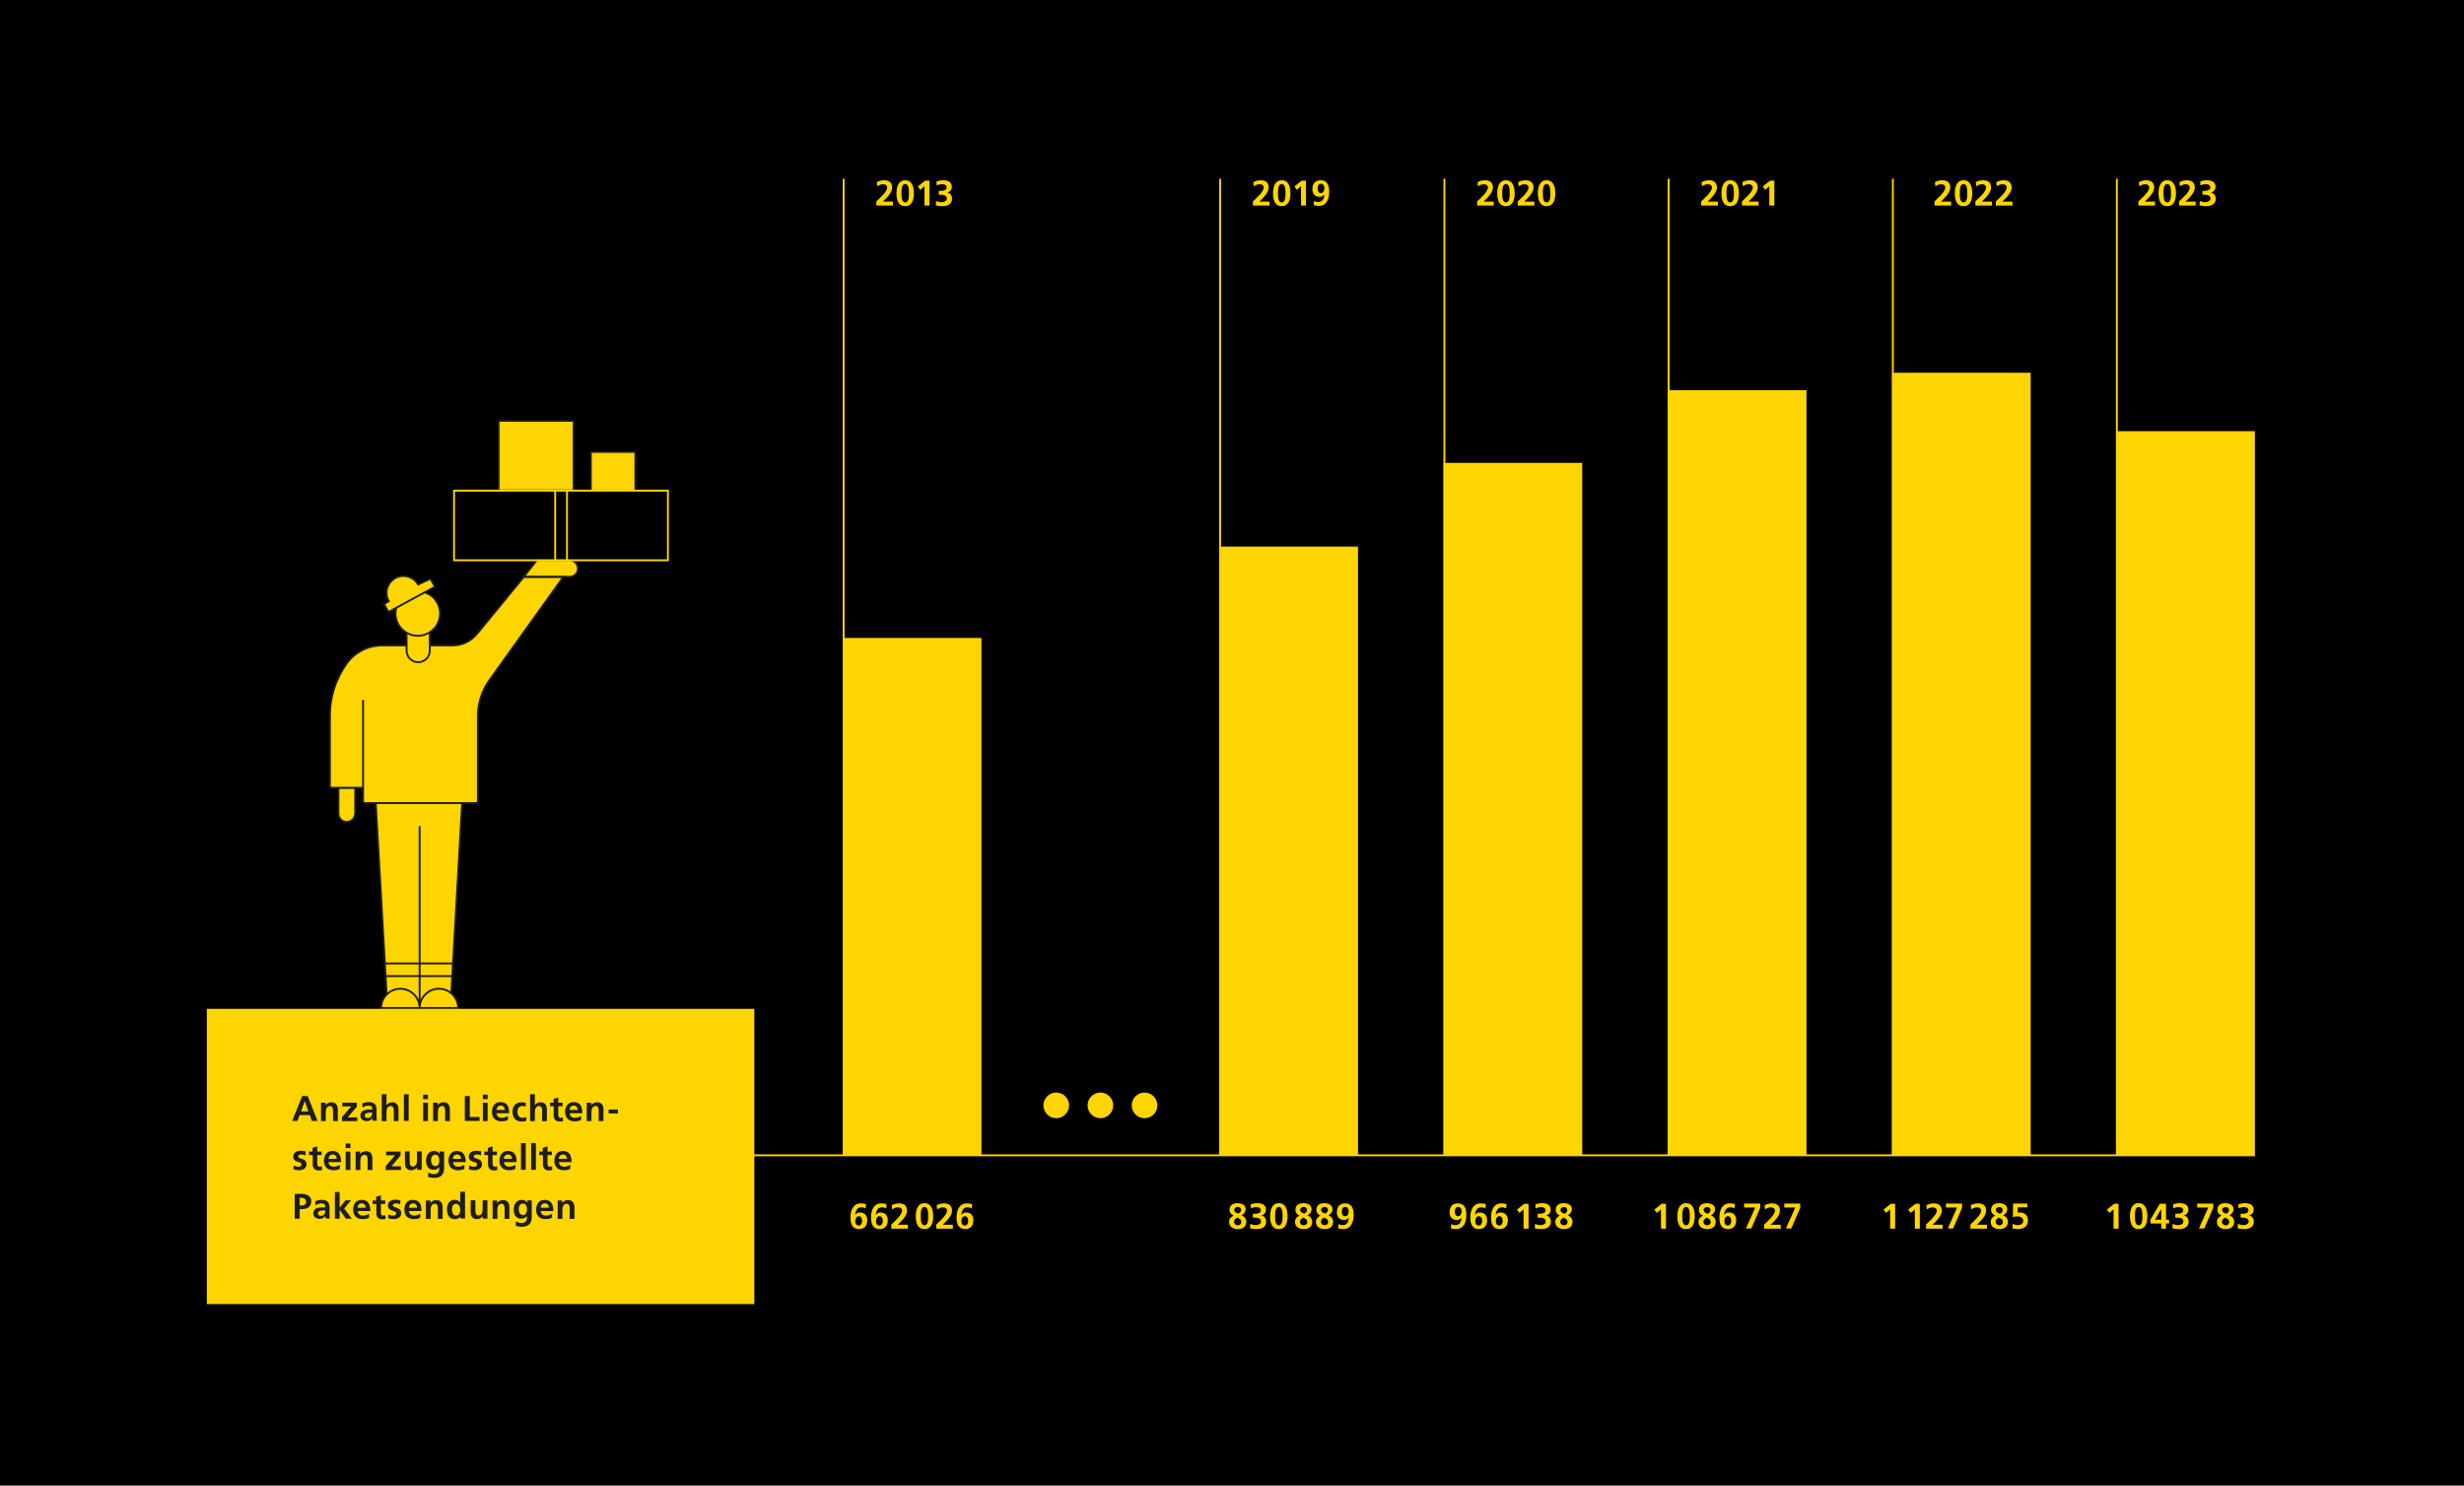 <?xml version="1.0" encoding="UTF-8"?>
<!-- Generator: Adobe Illustrator 28.0.0, SVG Export Plug-In . SVG Version: 6.00 Build 0)  -->
<svg xmlns="http://www.w3.org/2000/svg" xmlns:xlink="http://www.w3.org/1999/xlink" version="1.1" id="Ebene_1" x="0px" y="0px" viewBox="0 0 1189 717" style="enable-background:new 0 0 1189 717;" xml:space="preserve">
<style type="text/css">
	.st0{clip-path:url(#SVGID_00000013181750019898465880000006069913123485268126_);fill:#FFD500;}
	
		.st1{clip-path:url(#SVGID_00000082352195739634630450000015899741886584116665_);fill:none;stroke:#1D1D1B;stroke-width:0.908;stroke-miterlimit:10;}
	.st2{clip-path:url(#SVGID_00000140009851166748047850000001228087247428727468_);fill:#FFD500;}
	
		.st3{clip-path:url(#SVGID_00000116229418180006656530000000191788249022120380_);fill:none;stroke:#1D1D1B;stroke-width:0.908;stroke-miterlimit:10;}
	.st4{clip-path:url(#SVGID_00000026863550422810481970000016269738111900551601_);fill:#FFD500;}
	
		.st5{clip-path:url(#SVGID_00000013881552796111591100000005447333791623783820_);fill:none;stroke:#1D1D1B;stroke-width:0.908;stroke-miterlimit:10;}
	.st6{clip-path:url(#SVGID_00000126281560346644157220000014655427813207840948_);fill:#FFD500;}
	
		.st7{clip-path:url(#SVGID_00000064323882415689748300000012951826695216173752_);fill:none;stroke:#1D1D1B;stroke-width:0.908;stroke-miterlimit:10;}
	
		.st8{clip-path:url(#SVGID_00000054259594792822287610000001522356820683221124_);fill:none;stroke:#1D1D1B;stroke-width:0.908;stroke-miterlimit:10;}
	.st9{clip-path:url(#SVGID_00000103963278191823301380000016196843735071461027_);fill:#FFD500;}
	
		.st10{clip-path:url(#SVGID_00000048476393039849900870000013092401620513019791_);fill:none;stroke:#1D1D1B;stroke-width:0.908;stroke-miterlimit:10;}
	.st11{clip-path:url(#SVGID_00000027582443048944058960000018285078998819897278_);fill:#FFD500;}
	
		.st12{clip-path:url(#SVGID_00000153698218334159985560000015558975384947479460_);fill:none;stroke:#1D1D1B;stroke-width:0.908;stroke-miterlimit:10;}
	
		.st13{clip-path:url(#SVGID_00000057124471539175223800000004990013919129611938_);fill:none;stroke:#1D1D1B;stroke-width:0.908;stroke-miterlimit:10;}
	
		.st14{clip-path:url(#SVGID_00000111912506819631709540000012681956932140511895_);fill:none;stroke:#1D1D1B;stroke-width:0.908;stroke-miterlimit:10;}
	.st15{clip-path:url(#SVGID_00000126324950217046194570000004166491597831510688_);fill:#FFD500;}
	
		.st16{clip-path:url(#SVGID_00000127728306548753919090000001942998112944935606_);fill:none;stroke:#1D1D1B;stroke-width:0.908;stroke-miterlimit:10;}
	.st17{clip-path:url(#SVGID_00000052790417746824703950000007743744441156303507_);fill:#FFD500;}
	
		.st18{clip-path:url(#SVGID_00000049196871218848535630000012258628906844096435_);fill:none;stroke:#1D1D1B;stroke-width:0.908;stroke-miterlimit:10;}
	.st19{clip-path:url(#SVGID_00000103227891552084650560000014275553719936915337_);fill:#FFD500;}
	
		.st20{clip-path:url(#SVGID_00000154415062118913212960000009071714626223706028_);fill:none;stroke:#1D1D1B;stroke-width:0.908;stroke-miterlimit:10;}
	.st21{clip-path:url(#SVGID_00000023993267154672267130000003006129004111455403_);fill:#FFD500;}
	
		.st22{clip-path:url(#SVGID_00000079471826380516061070000017564876831785252253_);fill:none;stroke:#1D1D1B;stroke-width:0.908;stroke-miterlimit:10;}
	.st23{clip-path:url(#SVGID_00000051381551565524454930000012161672185234277760_);fill:#FFD500;}
	
		.st24{clip-path:url(#SVGID_00000033350653443453557150000016290149883997829301_);fill:none;stroke:#1D1D1B;stroke-width:0.908;stroke-miterlimit:10;}
	.st25{clip-path:url(#SVGID_00000162333562691530407900000003994774848866477754_);fill:none;}
	
		.st26{clip-path:url(#SVGID_00000124871709346484020210000011920510160267672246_);fill:none;stroke:#FFD500;stroke-width:0.908;stroke-miterlimit:10;}
	
		.st27{clip-path:url(#SVGID_00000127019100721158416600000010822490105505646499_);fill:none;stroke:#FFD500;stroke-width:0.908;stroke-miterlimit:10;}
	
		.st28{clip-path:url(#SVGID_00000005986144064742841550000006604825575516308408_);fill:none;stroke:#FFD500;stroke-width:0.908;stroke-miterlimit:10;}
	.st29{fill:none;stroke:#FFD500;stroke-width:0.908;}
	.st30{fill:#FFD500;}
	.st31{fill:#1D1D1B;}
</style>
<g>
	<rect y="0" width="1189" height="717"></rect>
</g>
<g>
	<g>
		<defs>
			<rect id="SVGID_1_" x="158.5" y="202.7" width="164.3" height="284.3"></rect>
		</defs>
		<clipPath id="SVGID_00000008871490978476640180000017390793833939303335_">
			<use xlink:href="#SVGID_1_" style="overflow:visible;"></use>
		</clipPath>
		<path style="clip-path:url(#SVGID_00000008871490978476640180000017390793833939303335_);fill:#FFD500;" d="M278.9,274.4    L278.9,274.4c0,2.2-1.8,4-4,4h-22.2l6.4-8.1h15.8C277.1,270.4,278.9,272.2,278.9,274.4"></path>
	</g>
	<g>
		<defs>
			<rect id="SVGID_00000084516881942479255680000017189902387858200994_" x="158.5" y="202.7" width="164.3" height="284.3"></rect>
		</defs>
		<clipPath id="SVGID_00000147938633949889465170000010340495200002351019_">
			<use xlink:href="#SVGID_00000084516881942479255680000017189902387858200994_" style="overflow:visible;"></use>
		</clipPath>
		
			<path style="clip-path:url(#SVGID_00000147938633949889465170000010340495200002351019_);fill:none;stroke:#1D1D1B;stroke-width:0.908;stroke-miterlimit:10;" d="    M278.9,274.4L278.9,274.4c0,2.2-1.8,4-4,4h-22.2l6.4-8.1h15.8C277.1,270.4,278.9,272.2,278.9,274.4z"></path>
	</g>
	<g>
		<defs>
			<rect id="SVGID_00000106119951487086155110000012573925959929039799_" x="158.5" y="202.7" width="164.3" height="284.3"></rect>
		</defs>
		<clipPath id="SVGID_00000119799255235938148640000016281589991008407962_">
			<use xlink:href="#SVGID_00000106119951487086155110000012573925959929039799_" style="overflow:visible;"></use>
		</clipPath>
		<path style="clip-path:url(#SVGID_00000119799255235938148640000016281589991008407962_);fill:#FFD500;" d="M167.3,396.7    L167.3,396.7c-2.2,0-4-1.8-4-4v-12.5h8.1v12.5C171.3,394.9,169.5,396.7,167.3,396.7"></path>
	</g>
	<g>
		<defs>
			<rect id="SVGID_00000128460642968083357800000015338555760561307026_" x="158.5" y="202.7" width="164.3" height="284.3"></rect>
		</defs>
		<clipPath id="SVGID_00000098207334832241855610000016225076300698495135_">
			<use xlink:href="#SVGID_00000128460642968083357800000015338555760561307026_" style="overflow:visible;"></use>
		</clipPath>
		
			<path style="clip-path:url(#SVGID_00000098207334832241855610000016225076300698495135_);fill:none;stroke:#1D1D1B;stroke-width:0.908;stroke-miterlimit:10;" d="    M167.3,396.7L167.3,396.7c-2.2,0-4-1.8-4-4v-12.5h8.1v12.5C171.3,394.9,169.5,396.7,167.3,396.7z"></path>
	</g>
	<g>
		<defs>
			<rect id="SVGID_00000004537537342265769570000016934726083390602374_" x="158.5" y="202.7" width="164.3" height="284.3"></rect>
		</defs>
		<clipPath id="SVGID_00000126314776198602868900000000176882183604875918_">
			<use xlink:href="#SVGID_00000004537537342265769570000016934726083390602374_" style="overflow:visible;"></use>
		</clipPath>
		<polygon style="clip-path:url(#SVGID_00000126314776198602868900000000176882183604875918_);fill:#FFD500;" points="223.1,385.8     217.5,484 186.8,484 181.2,385.8   "></polygon>
	</g>
	<g>
		<defs>
			<rect id="SVGID_00000013192595518231890400000000194692911667492005_" x="158.5" y="202.7" width="164.3" height="284.3"></rect>
		</defs>
		<clipPath id="SVGID_00000147208308631442307010000011833973025601780129_">
			<use xlink:href="#SVGID_00000013192595518231890400000000194692911667492005_" style="overflow:visible;"></use>
		</clipPath>
		
			<polygon style="clip-path:url(#SVGID_00000147208308631442307010000011833973025601780129_);fill:none;stroke:#1D1D1B;stroke-width:0.908;stroke-miterlimit:10;" points="    223.1,385.8 217.5,484 186.8,484 181.2,385.8   "></polygon>
	</g>
	<g>
		<defs>
			<rect id="SVGID_00000082370833960525276290000012290873328072549013_" x="158.5" y="202.7" width="164.3" height="284.3"></rect>
		</defs>
		<clipPath id="SVGID_00000072273898290391792250000007623703252796328378_">
			<use xlink:href="#SVGID_00000082370833960525276290000012290873328072549013_" style="overflow:visible;"></use>
		</clipPath>
		<path style="clip-path:url(#SVGID_00000072273898290391792250000007623703252796328378_);fill:#FFD500;" d="M175.2,337.8v49.8    h55.4v-42.1c0-6.2,2-12.3,5.7-17.4l35.5-49.6h-19.1l-22.5,27.4c-2.9,3.5-7.2,5.6-11.8,5.6h-10.9h-13.2h-9.9    c-6.9,0-13.3,3.3-17.3,9c-5.1,7.3-7.9,15.9-7.9,24.8v34.9h16.2"></path>
	</g>
	<g>
		<defs>
			<rect id="SVGID_00000125588913449244711440000012845151822413626526_" x="158.5" y="202.7" width="164.3" height="284.3"></rect>
		</defs>
		<clipPath id="SVGID_00000002382746454812854200000006508774184967041419_">
			<use xlink:href="#SVGID_00000125588913449244711440000012845151822413626526_" style="overflow:visible;"></use>
		</clipPath>
		
			<path style="clip-path:url(#SVGID_00000002382746454812854200000006508774184967041419_);fill:none;stroke:#1D1D1B;stroke-width:0.908;stroke-miterlimit:10;" d="    M175.2,337.8v49.8h55.4v-42.1c0-6.2,2-12.3,5.7-17.4l35.5-49.6h-19.1l-22.5,27.4c-2.9,3.5-7.2,5.6-11.8,5.6h-10.9h-13.2h-9.9    c-6.9,0-13.3,3.3-17.3,9c-5.1,7.3-7.9,15.9-7.9,24.8v34.9h16.2"></path>
	</g>
	<g>
		<defs>
			<rect id="SVGID_00000131330171945397058660000002023299761595246978_" x="158.5" y="202.7" width="164.3" height="284.3"></rect>
		</defs>
		<clipPath id="SVGID_00000034810861695499668860000017211322714751711900_">
			<use xlink:href="#SVGID_00000131330171945397058660000002023299761595246978_" style="overflow:visible;"></use>
		</clipPath>
		
			<line style="clip-path:url(#SVGID_00000034810861695499668860000017211322714751711900_);fill:none;stroke:#1D1D1B;stroke-width:0.908;stroke-miterlimit:10;" x1="202.5" y1="398.7" x2="202.5" y2="484"></line>
	</g>
	<g>
		<defs>
			<rect id="SVGID_00000051360081117319544610000003668961840272267454_" x="158.5" y="202.7" width="164.3" height="284.3"></rect>
		</defs>
		<clipPath id="SVGID_00000163784650815516297750000016553236299603005368_">
			<use xlink:href="#SVGID_00000051360081117319544610000003668961840272267454_" style="overflow:visible;"></use>
		</clipPath>
		<path style="clip-path:url(#SVGID_00000163784650815516297750000016553236299603005368_);fill:#FFD500;" d="M202.5,486.5    c0-5.1-4.2-9.3-9.3-9.3s-9.3,4.2-9.3,9.3H202.5z"></path>
	</g>
	<g>
		<defs>
			<rect id="SVGID_00000170271332908890453170000000045703381383450024_" x="158.5" y="202.7" width="164.3" height="284.3"></rect>
		</defs>
		<clipPath id="SVGID_00000015352543753915125010000009649944315327937931_">
			<use xlink:href="#SVGID_00000170271332908890453170000000045703381383450024_" style="overflow:visible;"></use>
		</clipPath>
		
			<path style="clip-path:url(#SVGID_00000015352543753915125010000009649944315327937931_);fill:none;stroke:#1D1D1B;stroke-width:0.908;stroke-miterlimit:10;" d="    M202.5,486.5c0-5.1-4.2-9.3-9.3-9.3s-9.3,4.2-9.3,9.3H202.5z"></path>
	</g>
	<g>
		<defs>
			<rect id="SVGID_00000145753566243881775600000009683595338824028062_" x="158.5" y="202.7" width="164.3" height="284.3"></rect>
		</defs>
		<clipPath id="SVGID_00000074435805255503245680000002613233939419743158_">
			<use xlink:href="#SVGID_00000145753566243881775600000009683595338824028062_" style="overflow:visible;"></use>
		</clipPath>
		<path style="clip-path:url(#SVGID_00000074435805255503245680000002613233939419743158_);fill:#FFD500;" d="M202.5,486.5    c0-5.1,4.2-9.3,9.3-9.3s9.3,4.2,9.3,9.3H202.5z"></path>
	</g>
	<g>
		<defs>
			<rect id="SVGID_00000149354539723526756300000007668499730183814815_" x="158.5" y="202.7" width="164.3" height="284.3"></rect>
		</defs>
		<clipPath id="SVGID_00000088820943179564766790000011024924638264588161_">
			<use xlink:href="#SVGID_00000149354539723526756300000007668499730183814815_" style="overflow:visible;"></use>
		</clipPath>
		
			<path style="clip-path:url(#SVGID_00000088820943179564766790000011024924638264588161_);fill:none;stroke:#1D1D1B;stroke-width:0.908;stroke-miterlimit:10;" d="    M202.5,486.5c0-5.1,4.2-9.3,9.3-9.3s9.3,4.2,9.3,9.3H202.5z"></path>
	</g>
	<g>
		<defs>
			<rect id="SVGID_00000106108488825542290320000005274599107232337547_" x="158.5" y="202.7" width="164.3" height="284.3"></rect>
		</defs>
		<clipPath id="SVGID_00000169558232004485280260000015722311586464877709_">
			<use xlink:href="#SVGID_00000106108488825542290320000005274599107232337547_" style="overflow:visible;"></use>
		</clipPath>
		
			<line style="clip-path:url(#SVGID_00000169558232004485280260000015722311586464877709_);fill:none;stroke:#1D1D1B;stroke-width:0.908;stroke-miterlimit:10;" x1="185" y1="465" x2="219.2" y2="465"></line>
	</g>
	<g>
		<defs>
			<rect id="SVGID_00000083047947469933513690000012019599660242353077_" x="158.5" y="202.7" width="164.3" height="284.3"></rect>
		</defs>
		<clipPath id="SVGID_00000140694906174445470470000011358365321976874418_">
			<use xlink:href="#SVGID_00000083047947469933513690000012019599660242353077_" style="overflow:visible;"></use>
		</clipPath>
		
			<line style="clip-path:url(#SVGID_00000140694906174445470470000011358365321976874418_);fill:none;stroke:#1D1D1B;stroke-width:0.908;stroke-miterlimit:10;" x1="186" y1="471.1" x2="218.2" y2="471.1"></line>
	</g>
	<g>
		<defs>
			<rect id="SVGID_00000041983000251263979220000009903233002019278229_" x="158.5" y="202.7" width="164.3" height="284.3"></rect>
		</defs>
		<clipPath id="SVGID_00000023283309243181667270000009354184227823083169_">
			<use xlink:href="#SVGID_00000041983000251263979220000009903233002019278229_" style="overflow:visible;"></use>
		</clipPath>
		<path style="clip-path:url(#SVGID_00000023283309243181667270000009354184227823083169_);fill:#FFD500;" d="M207.4,304.9v9.1    c0,3.1-2.5,5.6-5.6,5.6s-5.6-2.5-5.6-5.6v-9.1"></path>
	</g>
	<g>
		<defs>
			<rect id="SVGID_00000102506016038348281980000018013104619589984145_" x="158.5" y="202.7" width="164.3" height="284.3"></rect>
		</defs>
		<clipPath id="SVGID_00000004525726323139260750000000004597299536643225_">
			<use xlink:href="#SVGID_00000102506016038348281980000018013104619589984145_" style="overflow:visible;"></use>
		</clipPath>
		
			<path style="clip-path:url(#SVGID_00000004525726323139260750000000004597299536643225_);fill:none;stroke:#1D1D1B;stroke-width:0.908;stroke-miterlimit:10;" d="    M207.4,304.9v9.1c0,3.1-2.5,5.6-5.6,5.6s-5.6-2.5-5.6-5.6v-9.1"></path>
	</g>
	<g>
		<defs>
			<rect id="SVGID_00000054256191046552612510000014732666073340652685_" x="158.5" y="202.7" width="164.3" height="284.3"></rect>
		</defs>
		<clipPath id="SVGID_00000005267234504149764350000017901082779473699249_">
			<use xlink:href="#SVGID_00000054256191046552612510000014732666073340652685_" style="overflow:visible;"></use>
		</clipPath>
		<path style="clip-path:url(#SVGID_00000005267234504149764350000017901082779473699249_);fill:#FFD500;" d="M191.2,293.4    c-1.5,5.7,1.9,11.6,7.7,13.1c5.7,1.5,11.6-1.9,13.1-7.7c1.5-5.7-1.9-11.6-7.7-13.1"></path>
	</g>
	<g>
		<defs>
			<rect id="SVGID_00000071554521604130159510000016508429652839827098_" x="158.5" y="202.7" width="164.3" height="284.3"></rect>
		</defs>
		<clipPath id="SVGID_00000096032500357624453970000002067018281553581215_">
			<use xlink:href="#SVGID_00000071554521604130159510000016508429652839827098_" style="overflow:visible;"></use>
		</clipPath>
		
			<path style="clip-path:url(#SVGID_00000096032500357624453970000002067018281553581215_);fill:none;stroke:#1D1D1B;stroke-width:0.908;stroke-miterlimit:10;" d="    M191.2,293.4c-1.5,5.7,1.9,11.6,7.7,13.1c5.7,1.5,11.6-1.9,13.1-7.7c1.5-5.7-1.9-11.6-7.7-13.1"></path>
	</g>
	<g>
		<defs>
			<rect id="SVGID_00000068654969470235760140000001277712522801370524_" x="158.5" y="202.7" width="164.3" height="284.3"></rect>
		</defs>
		<clipPath id="SVGID_00000165921220354904036020000006705983412983578501_">
			<use xlink:href="#SVGID_00000068654969470235760140000001277712522801370524_" style="overflow:visible;"></use>
		</clipPath>
		<path style="clip-path:url(#SVGID_00000165921220354904036020000006705983412983578501_);fill:#FFD500;" d="M207.7,279.3l-5.9,2.8    c-2.3-3.9-7.3-5.3-11.2-3s-5.2,7.2-3,11.1l-2.3,1.3l2.1,3.9l22.5-12.2L207.7,279.3z"></path>
	</g>
	<g>
		<defs>
			<rect id="SVGID_00000089551872231238828060000010887098086509513136_" x="158.5" y="202.7" width="164.3" height="284.3"></rect>
		</defs>
		<clipPath id="SVGID_00000124123224962123921330000001159126767339804833_">
			<use xlink:href="#SVGID_00000089551872231238828060000010887098086509513136_" style="overflow:visible;"></use>
		</clipPath>
		
			<path style="clip-path:url(#SVGID_00000124123224962123921330000001159126767339804833_);fill:none;stroke:#1D1D1B;stroke-width:0.908;stroke-miterlimit:10;" d="    M207.7,279.3l-5.9,2.8c-2.3-3.9-7.3-5.3-11.2-3s-5.2,7.2-3,11.1l-2.3,1.3l2.1,3.9l22.5-12.2L207.7,279.3z"></path>
	</g>
	<g>
		<defs>
			<rect id="SVGID_00000078041008832102756160000012177301956069457294_" x="158.5" y="202.7" width="164.3" height="284.3"></rect>
		</defs>
		<clipPath id="SVGID_00000084524282159720424220000010649502515367635887_">
			<use xlink:href="#SVGID_00000078041008832102756160000012177301956069457294_" style="overflow:visible;"></use>
		</clipPath>
		
			<rect x="240.6" y="203.1" style="clip-path:url(#SVGID_00000084524282159720424220000010649502515367635887_);fill:#FFD500;" width="36.2" height="33.6"></rect>
	</g>
	<g>
		<defs>
			<rect id="SVGID_00000116955887588806223160000003362391708079175095_" x="158.5" y="202.7" width="164.3" height="284.3"></rect>
		</defs>
		<clipPath id="SVGID_00000172414757655699333900000013698051316511960495_">
			<use xlink:href="#SVGID_00000116955887588806223160000003362391708079175095_" style="overflow:visible;"></use>
		</clipPath>
		
			<rect x="240.6" y="203.1" style="clip-path:url(#SVGID_00000172414757655699333900000013698051316511960495_);fill:none;stroke:#1D1D1B;stroke-width:0.908;stroke-miterlimit:10;" width="36.2" height="33.6"></rect>
	</g>
	<g>
		<defs>
			<rect id="SVGID_00000007407493010505617680000004114307582737353347_" x="158.5" y="202.7" width="164.3" height="284.3"></rect>
		</defs>
		<clipPath id="SVGID_00000054951405554593536300000015981582471104343680_">
			<use xlink:href="#SVGID_00000007407493010505617680000004114307582737353347_" style="overflow:visible;"></use>
		</clipPath>
		
			<rect x="285.1" y="218.1" style="clip-path:url(#SVGID_00000054951405554593536300000015981582471104343680_);fill:#FFD500;" width="21.5" height="18.7"></rect>
	</g>
	<g>
		<defs>
			<rect id="SVGID_00000172439403642518699360000004233723540209291395_" x="158.5" y="202.7" width="164.3" height="284.3"></rect>
		</defs>
		<clipPath id="SVGID_00000152980487515785451180000014865267538789454513_">
			<use xlink:href="#SVGID_00000172439403642518699360000004233723540209291395_" style="overflow:visible;"></use>
		</clipPath>
		
			<rect x="285.1" y="218.1" style="clip-path:url(#SVGID_00000152980487515785451180000014865267538789454513_);fill:none;stroke:#1D1D1B;stroke-width:0.908;stroke-miterlimit:10;" width="21.5" height="18.7"></rect>
	</g>
	<g>
		<defs>
			<rect id="SVGID_00000139293423398487475220000009196742287365105562_" x="158.5" y="202.7" width="164.3" height="284.3"></rect>
		</defs>
		<clipPath id="SVGID_00000127013941203823257860000008254166185409950648_">
			<use xlink:href="#SVGID_00000139293423398487475220000009196742287365105562_" style="overflow:visible;"></use>
		</clipPath>
		
			<rect x="219.1" y="236.8" style="clip-path:url(#SVGID_00000127013941203823257860000008254166185409950648_);fill:none;" width="103.2" height="33.6"></rect>
	</g>
	<g>
		<defs>
			<rect id="SVGID_00000153705073664782594340000016961650422360133292_" x="158.5" y="202.7" width="164.3" height="284.3"></rect>
		</defs>
		<clipPath id="SVGID_00000158716983540176124630000008383794159700769669_">
			<use xlink:href="#SVGID_00000153705073664782594340000016961650422360133292_" style="overflow:visible;"></use>
		</clipPath>
		
			<rect x="219.1" y="236.8" style="clip-path:url(#SVGID_00000158716983540176124630000008383794159700769669_);fill:none;stroke:#FFD500;stroke-width:0.908;stroke-miterlimit:10;" width="103.2" height="33.6"></rect>
	</g>
	<g>
		<defs>
			<rect id="SVGID_00000109022019259530996910000015035337546861982143_" x="158.5" y="202.7" width="164.3" height="284.3"></rect>
		</defs>
		<clipPath id="SVGID_00000037690260231185253060000008006964687270599867_">
			<use xlink:href="#SVGID_00000109022019259530996910000015035337546861982143_" style="overflow:visible;"></use>
		</clipPath>
		
			<line style="clip-path:url(#SVGID_00000037690260231185253060000008006964687270599867_);fill:none;stroke:#FFD500;stroke-width:0.908;stroke-miterlimit:10;" x1="267.9" y1="236.8" x2="267.9" y2="270.4"></line>
	</g>
	<g>
		<defs>
			<rect id="SVGID_00000074435392094911195630000011851192530855813302_" x="158.5" y="202.7" width="164.3" height="284.3"></rect>
		</defs>
		<clipPath id="SVGID_00000063599257926495401350000015069455726853374627_">
			<use xlink:href="#SVGID_00000074435392094911195630000011851192530855813302_" style="overflow:visible;"></use>
		</clipPath>
		
			<line style="clip-path:url(#SVGID_00000063599257926495401350000015069455726853374627_);fill:none;stroke:#FFD500;stroke-width:0.908;stroke-miterlimit:10;" x1="273.6" y1="236.8" x2="273.6" y2="270.4"></line>
	</g>
</g>
<g>
	<line class="st29" x1="1088.1" y1="557.6" x2="223.3" y2="557.6"></line>
	<line class="st29" x1="407.1" y1="86.3" x2="407.1" y2="557.6"></line>
	<path class="st30" d="M451.6,99.1c0.9,0.3,2.1,0.4,3.2,0.4c2,0,4.6-0.7,4.6-3.6c0-1.5-0.8-2.7-2.3-2.9l0,0c1.2-0.5,2.2-1.2,2.2-2.9   c0-2.6-2.5-3.1-4-3.1c-1.2,0-2.4,0.2-3.4,0.6l0.1,1.9c0.8-0.4,1.8-0.6,2.7-0.6c1.1,0,2.1,0.4,2.1,1.6c0,1.1-1.1,1.6-2.7,1.6H453V94   h1.2c1.5,0,2.7,0.5,2.7,1.9c0,1.2-1.5,1.7-2.5,1.7c-0.9,0-1.8-0.2-2.7-0.6L451.6,99.1z M442.9,90l1.2,1.6l2-1.7v9.3h2.4v-12h-2.1   L442.9,90z M436.8,99.5c3.5,0,4.2-3.4,4.2-6.2s-0.7-6.3-4.2-6.3c-3.3,0-4.2,3.2-4.2,6.3C432.6,95.8,433.1,99.5,436.8,99.5    M436.8,97.7c-1.8,0-1.8-2.9-1.8-4.4c0-1.6,0-4.5,1.8-4.5s1.8,2.9,1.8,4.5C438.6,94.8,438.6,97.7,436.8,97.7 M430.9,99.2v-1.9H426   c2-1.9,4.5-4.3,4.5-6.8c0-2.4-1.5-3.5-3.8-3.5c-1.2,0-2.5,0.3-3.6,0.9l0.2,2c0.8-0.5,1.8-1,2.8-1s2,0.5,2,1.6   c0,2.2-4.1,5.6-5.2,6.7v2C422.9,99.2,430.9,99.2,430.9,99.2z"></path>
</g>
<rect x="406.7" y="307.9" class="st30" width="66.9" height="249.7"></rect>
<g>
	<path class="st30" d="M465.6,587c1.2,0,1.6,1.1,1.6,2.3c0,1.1-0.5,2.2-1.6,2.2c-1.2,0-1.7-1-1.7-2.1C464,588.1,464.4,587,465.6,587    M469.1,581.2c-0.8-0.3-1.7-0.4-2.5-0.4c-3.9,0-5,3.6-5,6.8c0,2.8,0.7,5.6,4.1,5.6c2.7,0,4-1.7,4-4.3c0-2.2-1.2-3.7-3.5-3.7   c-1,0-1.8,0.4-2.3,1.2l0,0c0.1-1.8,0.8-3.7,2.9-3.7c0.8,0,1.5,0.2,2.1,0.5L469.1,581.2z M459.8,593v-1.9h-4.9   c2-1.9,4.5-4.3,4.5-6.8c0-2.4-1.5-3.5-3.8-3.5c-1.2,0-2.5,0.3-3.6,0.9l0.2,2c0.8-0.5,1.8-1,2.8-1s2,0.5,2,1.6   c0,2.2-4.1,5.6-5.2,6.7v2H459.8z M446.1,593.2c3.5,0,4.2-3.4,4.2-6.2s-0.7-6.3-4.2-6.3c-3.3,0-4.2,3.2-4.2,6.3   C441.9,589.5,442.4,593.2,446.1,593.2 M446.1,591.4c-1.8,0-1.8-2.9-1.8-4.4c0-1.6,0-4.5,1.8-4.5s1.8,2.9,1.8,4.5   C447.9,588.5,447.9,591.4,446.1,591.4 M438.1,593v-1.9h-4.9c2-1.9,4.5-4.3,4.5-6.8c0-2.4-1.5-3.5-3.8-3.5c-1.2,0-2.5,0.3-3.6,0.9   l0.2,2c0.8-0.5,1.8-1,2.8-1s2,0.5,2,1.6c0,2.2-4.1,5.6-5.2,6.7v2H438.1z M424.4,587c1.2,0,1.6,1.1,1.6,2.3c0,1.1-0.5,2.2-1.6,2.2   c-1.2,0-1.7-1-1.7-2.1C422.8,588.1,423.2,587,424.4,587 M427.8,581.2c-0.8-0.3-1.7-0.4-2.5-0.4c-3.9,0-5,3.6-5,6.8   c0,2.8,0.7,5.6,4.1,5.6c2.7,0,4-1.7,4-4.3c0-2.2-1.2-3.7-3.5-3.7c-1,0-1.8,0.4-2.3,1.2l0,0c0.1-1.8,0.8-3.7,2.9-3.7   c0.8,0,1.5,0.2,2.1,0.5L427.8,581.2z M414.4,587c1.2,0,1.6,1.1,1.6,2.3c0,1.1-0.5,2.2-1.6,2.2c-1.2,0-1.7-1-1.7-2.1   C412.8,588.1,413.3,587,414.4,587 M417.9,581.2c-0.8-0.3-1.7-0.4-2.5-0.4c-3.9,0-5,3.6-5,6.8c0,2.8,0.7,5.6,4.1,5.6   c2.7,0,4-1.7,4-4.3c0-2.2-1.2-3.7-3.5-3.7c-1,0-1.8,0.4-2.3,1.2l0,0c0.1-1.8,0.8-3.7,2.9-3.7c0.8,0,1.5,0.2,2.1,0.5L417.9,581.2z"></path>
	<path class="st30" d="M649.1,587c-1.2,0-1.6-1.1-1.6-2.3c0-1.1,0.5-2.2,1.6-2.2c1.2,0,1.7,1,1.7,2.1   C650.8,585.9,650.3,587,649.1,587 M645.7,592.8c0.8,0.3,1.7,0.4,2.5,0.4c3.9,0,5-3.6,5-6.8c0-2.8-0.7-5.6-4.1-5.6   c-2.7,0-4,1.7-4,4.3c0,2.2,1.2,3.7,3.5,3.7c1,0,1.8-0.4,2.3-1.2l0,0c-0.1,1.8-0.8,3.7-2.9,3.7c-0.8,0-1.5-0.2-2.1-0.5L645.7,592.8z    M637.4,589.7c0-1,0.7-1.6,1.5-2c1,0.3,2,0.9,2,2.1c0,1-0.8,1.6-1.7,1.6C638.3,591.4,637.4,590.7,637.4,589.7 M637.5,584   c0-1,0.9-1.5,1.8-1.5c0.9,0,1.5,0.6,1.5,1.5c0,0.7-0.7,1.5-1.3,1.7C638.6,585.5,637.5,585,637.5,584 M637.2,586.7   c-1.4,0.7-2.2,1.6-2.2,3c0,2.4,1.9,3.5,4.2,3.5c2.4,0,4.1-1.1,4.1-3.5c0-1.4-0.7-2.4-2.3-3.2l0,0c1.3-0.5,2-1.8,2-2.9   c0-2-1.9-2.9-4-2.9c-2.2,0-3.8,1-3.8,3.2C635.2,585.2,636,586.2,637.2,586.7L637.2,586.7z M627.3,589.7c0-1,0.7-1.6,1.5-2   c1,0.3,2,0.9,2,2.1c0,1-0.8,1.6-1.7,1.6C628.1,591.4,627.3,590.7,627.3,589.7 M627.4,584c0-1,0.9-1.5,1.8-1.5   c0.9,0,1.5,0.6,1.5,1.5c0,0.7-0.7,1.5-1.3,1.7C628.4,585.5,627.4,585,627.4,584 M627.1,586.7c-1.4,0.7-2.2,1.6-2.2,3   c0,2.4,1.9,3.5,4.2,3.5c2.4,0,4.1-1.1,4.1-3.5c0-1.4-0.7-2.4-2.3-3.2l0,0c1.3-0.5,2-1.8,2-2.9c0-2-1.9-2.9-4-2.9   c-2.2,0-3.8,1-3.8,3.2C625.1,585.2,625.9,586.2,627.1,586.7L627.1,586.7z M617.1,593.2c3.5,0,4.2-3.4,4.2-6.2s-0.7-6.3-4.2-6.3   c-3.3,0-4.2,3.2-4.2,6.3C612.9,589.5,613.4,593.2,617.1,593.2 M617.1,591.4c-1.8,0-1.8-2.9-1.8-4.4c0-1.6,0-4.5,1.8-4.5   s1.8,2.9,1.8,4.5C618.9,588.5,618.9,591.4,617.1,591.4 M603.2,592.8c0.9,0.3,2.1,0.4,3.2,0.4c2,0,4.6-0.7,4.6-3.6   c0-1.5-0.8-2.7-2.3-2.9l0,0c1.2-0.5,2.2-1.2,2.2-2.9c0-2.6-2.5-3.1-4-3.1c-1.2,0-2.4,0.2-3.4,0.6l0.1,1.9c0.8-0.4,1.8-0.6,2.7-0.6   c1.1,0,2.1,0.4,2.1,1.6c0,1.1-1.1,1.6-2.7,1.6h-1.1v1.9h1.2c1.5,0,2.7,0.5,2.7,1.9c0,1.2-1.5,1.7-2.5,1.7c-0.9,0-1.8-0.2-2.7-0.6   L603.2,592.8z M595.5,589.7c0-1,0.7-1.6,1.5-2c1,0.3,2,0.9,2,2.1c0,1-0.8,1.6-1.7,1.6C596.4,591.4,595.5,590.7,595.5,589.7    M595.6,584c0-1,0.9-1.5,1.8-1.5c0.9,0,1.5,0.6,1.5,1.5c0,0.7-0.7,1.5-1.3,1.7C596.7,585.5,595.6,585,595.6,584 M595.3,586.7   c-1.4,0.7-2.2,1.6-2.2,3c0,2.4,1.9,3.5,4.2,3.5c2.4,0,4.1-1.1,4.1-3.5c0-1.4-0.7-2.4-2.3-3.2l0,0c1.3-0.5,2-1.8,2-2.9   c0-2-1.9-2.9-4-2.9c-2.2,0-3.8,1-3.8,3.2C593.3,585.2,594.1,586.2,595.3,586.7L595.3,586.7z"></path>
	<line class="st29" x1="588.8" y1="86.3" x2="588.8" y2="557.6"></line>
	<path class="st30" d="M637.4,93.2c-1.2,0-1.6-1.1-1.6-2.3c0-1.1,0.5-2.2,1.6-2.2c1.2,0,1.7,1,1.7,2.1   C639,92.1,638.6,93.2,637.4,93.2 M633.9,99c0.8,0.3,1.7,0.4,2.5,0.4c3.9,0,5-3.6,5-6.8c0-2.8-0.7-5.6-4.1-5.6c-2.7,0-4,1.7-4,4.3   c0,2.2,1.2,3.7,3.5,3.7c1,0,1.8-0.4,2.3-1.2l0,0c-0.1,1.8-0.8,3.7-2.9,3.7c-0.8,0-1.5-0.2-2.1-0.5L633.9,99z M624.6,90l1.2,1.6   l2-1.7v9.3h2.4v-12h-2.1L624.6,90z M618.5,99.5c3.5,0,4.2-3.4,4.2-6.2S622,87,618.5,87c-3.3,0-4.2,3.2-4.2,6.3   C614.3,95.8,614.8,99.5,618.5,99.5 M618.5,97.7c-1.8,0-1.8-2.9-1.8-4.4c0-1.6,0-4.5,1.8-4.5s1.8,2.9,1.8,4.5   C620.3,94.8,620.3,97.7,618.5,97.7 M612.6,99.2v-1.9h-4.9c2-1.9,4.5-4.3,4.5-6.8c0-2.4-1.5-3.5-3.8-3.5c-1.2,0-2.5,0.3-3.6,0.9   l0.2,2c0.8-0.5,1.8-1,2.8-1s2,0.5,2,1.6c0,2.2-4.1,5.6-5.2,6.7v2C604.6,99.2,612.6,99.2,612.6,99.2z"></path>
</g>
<rect x="588.4" y="263.8" class="st30" width="66.9" height="293.8"></rect>
<g>
	<line class="st29" x1="697" y1="86.3" x2="697" y2="557.6"></line>
	<path class="st30" d="M746.3,99.5c3.5,0,4.2-3.4,4.2-6.2s-0.7-6.3-4.2-6.3c-3.3,0-4.2,3.2-4.2,6.3   C742.2,95.8,742.6,99.5,746.3,99.5 M746.3,97.7c-1.8,0-1.8-2.9-1.8-4.4c0-1.6,0-4.5,1.8-4.5s1.8,2.9,1.8,4.5   C748.1,94.8,748.2,97.7,746.3,97.7 M740.4,99.2v-1.9h-4.9c2-1.9,4.5-4.3,4.5-6.8c0-2.4-1.5-3.5-3.8-3.5c-1.2,0-2.5,0.3-3.6,0.9   l0.2,2c0.8-0.5,1.8-1,2.8-1s2,0.5,2,1.6c0,2.2-4.1,5.6-5.2,6.7v2C732.4,99.2,740.4,99.2,740.4,99.2z M726.7,99.5   c3.5,0,4.2-3.4,4.2-6.2s-0.7-6.3-4.2-6.3c-3.3,0-4.2,3.2-4.2,6.3C722.5,95.8,723,99.5,726.7,99.5 M726.7,97.7   c-1.8,0-1.8-2.9-1.8-4.4c0-1.6,0-4.5,1.8-4.5s1.8,2.9,1.8,4.5C728.5,94.8,728.5,97.7,726.7,97.7 M720.8,99.2v-1.9h-4.9   c2-1.9,4.5-4.3,4.5-6.8c0-2.4-1.5-3.5-3.8-3.5c-1.2,0-2.5,0.3-3.6,0.9l0.2,2c0.8-0.5,1.8-1,2.8-1s2,0.5,2,1.6   c0,2.2-4.1,5.6-5.2,6.7v2C712.8,99.2,720.8,99.2,720.8,99.2z"></path>
</g>
<rect x="696.6" y="223.4" class="st30" width="66.9" height="334.2"></rect>
<g>
	<path class="st30" d="M752.9,589.7c0-1,0.7-1.6,1.5-2c1,0.3,2,0.9,2,2.1c0,1-0.8,1.6-1.7,1.6C753.7,591.4,752.9,590.7,752.9,589.7    M753,584c0-1,0.9-1.4,1.8-1.4c0.9,0,1.5,0.6,1.5,1.5c0,0.7-0.7,1.5-1.3,1.7C754,585.5,753,585,753,584 M752.7,586.7   c-1.4,0.7-2.2,1.6-2.2,3c0,2.4,1.9,3.5,4.2,3.5c2.4,0,4.1-1.1,4.1-3.5c0-1.4-0.7-2.4-2.3-3.2l0,0c1.3-0.5,2-1.8,2-2.9   c0-2-1.9-2.9-4-2.9c-2.2,0-3.8,1-3.8,3.2C750.7,585.2,751.5,586.2,752.7,586.7L752.7,586.7z M740.6,592.8c0.9,0.3,2.1,0.4,3.2,0.4   c2,0,4.6-0.7,4.6-3.6c0-1.5-0.8-2.7-2.3-2.9l0,0c1.2-0.5,2.2-1.2,2.2-2.9c0-2.6-2.5-3.1-4-3.1c-1.2,0-2.4,0.2-3.4,0.6l0.1,1.9   c0.8-0.4,1.8-0.6,2.7-0.6c1.1,0,2.1,0.4,2.1,1.6c0,1.1-1.1,1.6-2.7,1.6H742v1.9h1.2c1.5,0,2.7,0.5,2.7,1.9c0,1.2-1.5,1.7-2.5,1.7   c-0.9,0-1.8-0.2-2.7-0.6L740.6,592.8z M732,583.8l1.2,1.6l2-1.7v9.3h2.4v-12h-2.1L732,583.8z M723.5,587c1.2,0,1.6,1.1,1.6,2.3   c0,1.1-0.5,2.2-1.6,2.2c-1.2,0-1.7-1-1.7-2.1C721.9,588.1,722.4,587,723.5,587 M727,581.2c-0.8-0.3-1.7-0.4-2.5-0.4   c-3.9,0-5,3.6-5,6.8c0,2.8,0.7,5.6,4.1,5.6c2.7,0,4-1.7,4-4.3c0-2.2-1.2-3.7-3.5-3.7c-1,0-1.8,0.4-2.3,1.2l0,0   c0.1-1.8,0.8-3.7,2.9-3.7c0.8,0,1.5,0.2,2.1,0.5L727,581.2z M713.6,587c1.2,0,1.6,1.1,1.6,2.3c0,1.1-0.5,2.2-1.6,2.2   c-1.2,0-1.7-1-1.7-2.1C712,588.1,712.4,587,713.6,587 M717,581.2c-0.8-0.3-1.7-0.4-2.5-0.4c-3.9,0-5,3.6-5,6.8   c0,2.8,0.7,5.6,4.1,5.6c2.7,0,4-1.7,4-4.3c0-2.2-1.2-3.7-3.5-3.7c-1,0-1.8,0.4-2.3,1.2l0,0c0.1-1.8,0.8-3.7,2.9-3.7   c0.8,0,1.5,0.2,2.1,0.5L717,581.2z M703.6,587c-1.2,0-1.6-1.1-1.6-2.3c0-1.1,0.5-2.2,1.6-2.2c1.2,0,1.7,1,1.7,2.1   C705.2,585.9,704.7,587,703.6,587 M700.1,592.8c0.8,0.3,1.7,0.4,2.5,0.4c3.9,0,5-3.6,5-6.8c0-2.8-0.7-5.6-4.1-5.6   c-2.7,0-4,1.7-4,4.3c0,2.2,1.2,3.7,3.5,3.7c1,0,1.8-0.4,2.3-1.2l0,0c-0.1,1.8-0.8,3.7-2.9,3.7c-0.8,0-1.5-0.2-2.1-0.5L700.1,592.8z   "></path>
	<path class="st30" d="M861,582.8h5.3l-4.5,10.1h2.6l4.3-10v-2H861V582.8z M859.3,593v-1.9h-4.9c2-1.9,4.5-4.3,4.5-6.8   c0-2.4-1.5-3.5-3.8-3.5c-1.2,0-2.5,0.3-3.6,0.9l0.2,2c0.8-0.5,1.8-1,2.8-1s2,0.5,2,1.6c0,2.2-4.1,5.6-5.2,6.7v2H859.3z    M841.7,582.8h5.3l-4.5,10.1h2.6l4.3-10v-2h-7.8v1.9H841.7z M833.8,587c1.2,0,1.6,1.1,1.6,2.3c0,1.1-0.5,2.2-1.6,2.2   c-1.2,0-1.7-1-1.7-2.1C832.1,588.1,832.6,587,833.8,587 M837.2,581.2c-0.8-0.3-1.7-0.4-2.5-0.4c-3.9,0-5,3.6-5,6.8   c0,2.8,0.7,5.6,4.1,5.6c2.7,0,4-1.7,4-4.3c0-2.2-1.2-3.7-3.5-3.7c-1,0-1.8,0.4-2.3,1.2l0,0c0.1-1.8,0.8-3.7,2.9-3.7   c0.8,0,1.5,0.2,2.1,0.5L837.2,581.2z M822,589.7c0-1,0.7-1.6,1.5-2c1,0.3,2,0.9,2,2.1c0,1-0.8,1.6-1.7,1.6   C822.8,591.4,822,590.7,822,589.7 M822.1,584c0-1,0.9-1.4,1.8-1.4c0.9,0,1.5,0.6,1.5,1.5c0,0.7-0.7,1.5-1.3,1.7   C823.1,585.5,822.1,585,822.1,584 M821.8,586.7c-1.4,0.7-2.2,1.6-2.2,3c0,2.4,1.9,3.5,4.2,3.5c2.4,0,4.1-1.1,4.1-3.5   c0-1.4-0.7-2.4-2.3-3.2l0,0c1.3-0.5,2-1.8,2-2.9c0-2-1.9-2.9-4-2.9c-2.2,0-3.8,1-3.8,3.2C819.8,585.2,820.5,586.2,821.8,586.7   L821.8,586.7z M813.6,593.2c3.5,0,4.2-3.4,4.2-6.2s-0.7-6.3-4.2-6.3c-3.3,0-4.2,3.2-4.2,6.3C809.4,589.5,809.9,593.2,813.6,593.2    M813.6,591.4c-1.8,0-1.8-2.9-1.8-4.4c0-1.6,0-4.5,1.8-4.5s1.8,2.9,1.8,4.5C815.4,588.5,815.4,591.4,813.6,591.4 M798.3,583.8   l1.2,1.6l2-1.7v9.3h2.4v-12h-2.1L798.3,583.8z"></path>
	<line class="st29" x1="805.2" y1="86.3" x2="805.2" y2="557.6"></line>
	<path class="st30" d="M850.6,90l1.2,1.6l2-1.7v9.3h2.4v-12h-2.1L850.6,90z M848.6,99.2v-1.9h-4.9c2-1.9,4.5-4.3,4.5-6.8   c0-2.4-1.5-3.5-3.8-3.5c-1.2,0-2.5,0.3-3.6,0.9l0.2,2c0.8-0.5,1.8-1,2.8-1s2,0.5,2,1.6c0,2.2-4.1,5.6-5.2,6.7v2   C840.6,99.2,848.6,99.2,848.6,99.2z M834.9,99.5c3.5,0,4.2-3.4,4.2-6.2s-0.7-6.3-4.2-6.3c-3.3,0-4.2,3.2-4.2,6.3   C830.7,95.8,831.2,99.5,834.9,99.5 M834.9,97.7c-1.8,0-1.8-2.9-1.8-4.4c0-1.6,0-4.5,1.8-4.5s1.8,2.9,1.8,4.5   C836.7,94.8,836.7,97.7,834.9,97.7 M829,99.2v-1.9h-5c2-1.9,4.5-4.3,4.5-6.8c0-2.4-1.5-3.5-3.8-3.5c-1.2,0-2.5,0.3-3.6,0.9l0.2,2   c0.8-0.5,1.8-1,2.8-1s2,0.5,2,1.6c0,2.2-4.1,5.6-5.2,6.7v2C820.9,99.2,829,99.2,829,99.2z"></path>
</g>
<rect x="804.8" y="188.3" class="st30" width="66.9" height="369.2"></rect>
<g>
	<line class="st29" x1="913.4" y1="86.3" x2="913.4" y2="557.6"></line>
	<path class="st30" d="M971.1,99.2v-1.9h-4.9c2-1.9,4.5-4.3,4.5-6.8c0-2.4-1.5-3.5-3.8-3.5c-1.2,0-2.5,0.3-3.6,0.9l0.2,2   c0.8-0.5,1.8-1,2.8-1s2,0.5,2,1.6c0,2.2-4.1,5.6-5.2,6.7v2C963.1,99.2,971.1,99.2,971.1,99.2z M961.2,99.2v-1.9h-4.9   c2-1.9,4.5-4.3,4.5-6.8c0-2.4-1.5-3.5-3.8-3.5c-1.2,0-2.5,0.3-3.6,0.9l0.2,2c0.8-0.5,1.8-1,2.8-1s2,0.5,2,1.6   c0,2.2-4.1,5.6-5.2,6.7v2C953.2,99.2,961.2,99.2,961.2,99.2z M947.5,99.5c3.5,0,4.2-3.4,4.2-6.2S951,87,947.5,87   c-3.3,0-4.2,3.2-4.2,6.3C943.3,95.8,943.8,99.5,947.5,99.5 M947.5,97.7c-1.8,0-1.8-2.9-1.8-4.4c0-1.6,0-4.5,1.8-4.5   s1.8,2.9,1.8,4.5C949.3,94.8,949.3,97.7,947.5,97.7 M941.5,99.2v-1.9h-4.9c2-1.9,4.5-4.3,4.5-6.8c0-2.4-1.5-3.5-3.8-3.5   c-1.2,0-2.5,0.3-3.6,0.9l0.2,2c0.8-0.5,1.8-1,2.8-1s2,0.5,2,1.6c0,2.2-4.1,5.6-5.2,6.7v2C933.5,99.2,941.5,99.2,941.5,99.2z"></path>
</g>
<rect x="913" y="179.9" class="st30" width="66.9" height="377.7"></rect>
<g>
	<path class="st30" d="M978.3,580.9h-6.9l-0.1,6.5c0.7-0.2,1.4-0.3,2.2-0.3c1.4,0,2.8,0.5,2.8,2.1c0,1.5-1.3,2.1-2.6,2.1   c-1.1,0-1.9-0.4-2.5-0.6l-0.1,2.2c0.8,0.2,1.9,0.3,2.8,0.3c3.1,0,4.7-1.8,4.7-4.1c0-3.1-2.2-3.9-3.9-3.9c-0.5,0-0.8,0.1-1.1,0.1   l0.1-2.6h4.6V580.9z M963,589.7c0-1,0.7-1.6,1.5-2c1,0.3,2,0.9,2,2.1c0,1-0.8,1.6-1.7,1.6C963.9,591.4,963,590.7,963,589.7    M963.1,584c0-1,0.9-1.4,1.8-1.4c0.9,0,1.5,0.6,1.5,1.5c0,0.7-0.7,1.5-1.3,1.7C964.2,585.5,963.1,585,963.1,584 M962.8,586.7   c-1.4,0.7-2.2,1.6-2.2,3c0,2.4,1.9,3.5,4.2,3.5c2.4,0,4.1-1.1,4.1-3.5c0-1.4-0.7-2.4-2.3-3.2l0,0c1.3-0.5,2-1.8,2-2.9   c0-2-1.9-2.9-4-2.9c-2.2,0-3.8,1-3.8,3.2C960.8,585.2,961.6,586.2,962.8,586.7L962.8,586.7z M958.8,593v-1.9h-4.9   c2-1.9,4.5-4.3,4.5-6.8c0-2.4-1.5-3.5-3.8-3.5c-1.2,0-2.5,0.3-3.6,0.9l0.2,2c0.8-0.5,1.8-1,2.8-1s2,0.5,2,1.6   c0,2.2-4.1,5.6-5.2,6.7v2H958.8z M939.1,582.8h5.3l-4.5,10.1h2.6l4.3-10v-2H939v1.9H939.1z M937.4,593v-1.9h-4.9   c2-1.9,4.5-4.3,4.5-6.8c0-2.4-1.5-3.5-3.8-3.5c-1.2,0-2.5,0.3-3.6,0.9l0.2,2c0.8-0.5,1.8-1,2.8-1s2,0.5,2,1.6   c0,2.2-4.1,5.6-5.2,6.7v2H937.4z M920.8,583.8l1.2,1.6l2-1.7v9.3h2.4v-12h-2.1L920.8,583.8z M908.9,583.8l1.2,1.6l2-1.7v9.3h2.4   v-12h-2.1L908.9,583.8z"></path>
	<path class="st30" d="M1061.4,99.1c0.9,0.3,2.1,0.4,3.2,0.4c2,0,4.6-0.7,4.6-3.6c0-1.5-0.8-2.7-2.3-2.9l0,0   c1.2-0.5,2.2-1.2,2.2-2.9c0-2.6-2.5-3.1-4-3.1c-1.2,0-2.4,0.2-3.4,0.6l0.1,1.9c0.8-0.4,1.8-0.6,2.7-0.6c1.1,0,2.1,0.4,2.1,1.6   c0,1.1-1.1,1.6-2.7,1.6h-1.1V94h1.2c1.5,0,2.7,0.5,2.7,1.9c0,1.2-1.5,1.7-2.5,1.7c-0.9,0-1.8-0.2-2.7-0.6L1061.4,99.1z    M1059.5,99.2v-1.9h-4.9c2-1.9,4.5-4.3,4.5-6.8c0-2.4-1.5-3.5-3.8-3.5c-1.2,0-2.5,0.3-3.6,0.9l0.2,2c0.8-0.5,1.8-1,2.8-1   s2,0.5,2,1.6c0,2.2-4.1,5.6-5.2,6.7v2C1051.5,99.2,1059.5,99.2,1059.5,99.2z M1045.8,99.5c3.5,0,4.2-3.4,4.2-6.2s-0.7-6.3-4.2-6.3   c-3.3,0-4.2,3.2-4.2,6.3C1041.6,95.8,1042.1,99.5,1045.8,99.5 M1045.8,97.7c-1.8,0-1.8-2.9-1.8-4.4c0-1.6,0-4.5,1.8-4.5   s1.8,2.9,1.8,4.5C1047.6,94.8,1047.6,97.7,1045.8,97.7 M1039.9,99.2v-1.9h-4.9c2-1.9,4.5-4.3,4.5-6.8c0-2.4-1.5-3.5-3.8-3.5   c-1.2,0-2.5,0.3-3.6,0.9l0.2,2c0.8-0.5,1.8-1,2.8-1s2,0.5,2,1.6c0,2.2-4.1,5.6-5.2,6.7v2C1031.9,99.2,1039.9,99.2,1039.9,99.2z"></path>
	<line class="st29" x1="1021.5" y1="86.3" x2="1021.5" y2="557.6"></line>
</g>
<rect x="1021.2" y="208.1" class="st30" width="66.9" height="349.5"></rect>
<g>
	<path class="st30" d="M1079.8,592.8c0.9,0.3,2.1,0.4,3.2,0.4c2,0,4.6-0.7,4.6-3.6c0-1.5-0.8-2.7-2.3-2.9l0,0   c1.2-0.5,2.2-1.2,2.2-2.9c0-2.6-2.5-3.1-4-3.1c-1.2,0-2.4,0.2-3.4,0.6l0.1,1.9c0.8-0.4,1.8-0.6,2.7-0.6c1.1,0,2.1,0.4,2.1,1.6   c0,1.1-1.1,1.6-2.7,1.6h-1.1v1.9h1.2c1.5,0,2.7,0.5,2.7,1.9c0,1.2-1.5,1.7-2.5,1.7c-0.9,0-1.8-0.2-2.7-0.6L1079.8,592.8z    M1072.2,589.7c0-1,0.7-1.6,1.5-2c1,0.3,2,0.9,2,2.1c0,1-0.8,1.6-1.7,1.6C1073.1,591.4,1072.2,590.7,1072.2,589.7 M1072.3,584   c0-1,0.9-1.4,1.8-1.4s1.5,0.6,1.5,1.5c0,0.7-0.7,1.5-1.3,1.7C1073.4,585.5,1072.3,585,1072.3,584 M1072,586.7   c-1.4,0.7-2.2,1.6-2.2,3c0,2.4,1.9,3.5,4.2,3.5c2.4,0,4.1-1.1,4.1-3.5c0-1.4-0.7-2.4-2.3-3.2l0,0c1.3-0.5,2-1.8,2-2.9   c0-2-1.9-2.9-4-2.9c-2.2,0-3.8,1-3.8,3.2C1070,585.2,1070.8,586.2,1072,586.7L1072,586.7z M1060.3,582.8h5.3l-4.5,10.1h2.6l4.3-10   v-2h-7.8L1060.3,582.8L1060.3,582.8z M1048.3,592.8c0.9,0.3,2.1,0.4,3.2,0.4c2,0,4.6-0.7,4.6-3.6c0-1.5-0.8-2.7-2.3-2.9l0,0   c1.2-0.5,2.2-1.2,2.2-2.9c0-2.6-2.5-3.1-4-3.1c-1.2,0-2.4,0.2-3.4,0.6l0.1,1.9c0.8-0.4,1.8-0.6,2.7-0.6c1.1,0,2.1,0.4,2.1,1.6   c0,1.1-1.1,1.6-2.7,1.6h-1.1v1.9h1.2c1.5,0,2.7,0.5,2.7,1.9c0,1.2-1.5,1.7-2.5,1.7c-0.9,0-1.8-0.2-2.7-0.6L1048.3,592.8z    M1037.7,590.5h5.2v2.5h2.3v-2.5h1.5v-1.8h-1.5V581h-3l-4.5,7.6V590.5z M1039.9,588.7l3-5.2l0,0v5.2H1039.9z M1032,593.2   c3.5,0,4.2-3.4,4.2-6.2s-0.7-6.3-4.2-6.3c-3.3,0-4.2,3.2-4.2,6.3C1027.9,589.5,1028.3,593.2,1032,593.2 M1032,591.4   c-1.8,0-1.8-2.9-1.8-4.4c0-1.6,0-4.5,1.8-4.5s1.8,2.9,1.8,4.5C1033.8,588.5,1033.9,591.4,1032,591.4 M1016.7,583.8l1.2,1.6l2-1.7   v9.3h2.4v-12h-2.1L1016.7,583.8z"></path>
</g>
<rect x="99.8" y="486.9" class="st30" width="264.2" height="142.5"></rect>
<g>
	<path class="st31" d="M145.8,529h2.7l4.7,12h-2.7l-1-2.8h-4.9l-1.1,2.8H141L145.8,529z M147.1,531.4L147.1,531.4l-1.8,5h3.5   L147.1,531.4z"></path>
	<path class="st31" d="M154.9,532.2h2.2v1.2l0,0c0.7-1,1.7-1.4,2.9-1.4c2.1,0,3,1.5,3,3.5v5.6h-2.3v-4.7c0-1.1,0-2.6-1.5-2.6   c-1.7,0-2,1.8-2,3v4.3h-2.3L154.9,532.2L154.9,532.2z"></path>
	<path class="st31" d="M165.2,532.2h7v1.9l-4.4,5.2h4.6v1.8H165v-1.9l4.5-5.2h-4.3V532.2z"></path>
	<path class="st31" d="M174.8,532.6c0.9-0.4,2.1-0.7,3.1-0.7c2.7,0,3.8,1.1,3.8,3.7v1.1c0,0.9,0,1.6,0,2.2c0,0.7,0.1,1.3,0.1,2h-2   c-0.1-0.5-0.1-1.1-0.1-1.3l0,0c-0.5,1-1.7,1.5-2.7,1.5c-1.6,0-3.1-0.9-3.1-2.6c0-1.3,0.6-2.1,1.5-2.5s2-0.5,3-0.5h1.3   c0-1.4-0.6-1.9-2-1.9c-1,0-2,0.4-2.7,1L174.8,532.6z M177.5,539.6c0.7,0,1.3-0.3,1.6-0.8c0.4-0.5,0.5-1.1,0.5-1.8h-1   c-1,0-2.6,0.2-2.6,1.5C176,539.2,176.7,539.6,177.5,539.6z"></path>
	<path class="st31" d="M184.2,528.1h2.3v5.3l0,0c0.6-0.9,1.6-1.4,2.8-1.4c2.1,0,3,1.5,3,3.5v5.6H190v-4.7c0-1.1,0-2.6-1.5-2.6   c-1.7,0-2,1.8-2,3v4.3h-2.3V528.1z"></path>
	<path class="st31" d="M194.9,528.1h2.3V541h-2.3V528.1z"></path>
	<path class="st31" d="M204.2,528.3h2.3v2.2h-2.3V528.3z M204.2,532.2h2.3v8.9h-2.3V532.2z"></path>
	<path class="st31" d="M209,532.2h2.2v1.2l0,0c0.7-1,1.7-1.4,2.9-1.4c2.1,0,3,1.5,3,3.5v5.6h-2.3v-4.7c0-1.1,0-2.6-1.5-2.6   c-1.7,0-2,1.8-2,3v4.3H209V532.2z"></path>
	<path class="st31" d="M224.3,529h2.4v10.1h4.7v1.9h-7.1L224.3,529L224.3,529z"></path>
	<path class="st31" d="M233,528.3h2.3v2.2H233V528.3z M233,532.2h2.3v8.9H233V532.2z"></path>
	<path class="st31" d="M245.1,540.5c-0.8,0.5-1.8,0.7-3.1,0.7c-2.9,0-4.6-1.7-4.6-4.6c0-2.6,1.4-4.7,4.1-4.7c3.3,0,4.2,2.3,4.2,5.4   h-6.1c0.1,1.4,1.1,2.2,2.5,2.2c1.1,0,2.1-0.4,3-0.9L245.1,540.5L245.1,540.5z M243.6,535.7c-0.1-1.1-0.6-2.1-1.9-2.1   c-1.3,0-2,0.9-2.1,2.1H243.6z"></path>
	<path class="st31" d="M253.6,534.1c-0.4-0.2-0.9-0.3-1.6-0.3c-1.4,0-2.3,1.1-2.3,2.8c0,1.6,0.8,2.9,2.4,2.9c0.7,0,1.4-0.2,1.8-0.4   l0.1,1.9c-0.7,0.2-1.4,0.3-2.3,0.3c-2.9,0-4.4-2-4.4-4.7c0-2.6,1.5-4.6,4.3-4.6c0.9,0,1.6,0.1,2.2,0.3L253.6,534.1z"></path>
	<path class="st31" d="M255.8,528.1h2.3v5.3l0,0c0.6-0.9,1.6-1.4,2.8-1.4c2.1,0,3,1.5,3,3.5v5.6h-2.3v-4.7c0-1.1,0-2.6-1.5-2.6   c-1.7,0-2,1.8-2,3v4.3h-2.3V528.1z"></path>
	<path class="st31" d="M267.1,533.9h-1.7v-1.7h1.7v-1.8l2.3-0.7v2.5h2.1v1.7h-2.1v4.1c0,0.8,0.2,1.5,1.1,1.5c0.4,0,0.8-0.1,1.1-0.2   l0.1,1.8c-0.5,0.1-1,0.2-1.7,0.2c-1.8,0-2.8-1.1-2.8-2.9v-4.5H267.1z"></path>
	<path class="st31" d="M280.4,540.5c-0.8,0.5-1.8,0.7-3.1,0.7c-2.9,0-4.6-1.7-4.6-4.6c0-2.6,1.4-4.7,4.1-4.7c3.3,0,4.2,2.3,4.2,5.4   h-6.1c0.1,1.4,1.1,2.2,2.5,2.2c1.1,0,2.1-0.4,3-0.9V540.5z M278.8,535.7c-0.1-1.1-0.6-2.1-1.9-2.1s-2,0.9-2.1,2.1H278.8z"></path>
	<path class="st31" d="M283.1,532.2h2.2v1.2l0,0c0.7-1,1.7-1.4,2.9-1.4c2.1,0,3,1.5,3,3.5v5.6h-2.3v-4.7c0-1.1,0-2.6-1.5-2.6   c-1.7,0-2,1.8-2,3v4.3h-2.3L283.1,532.2L283.1,532.2z"></path>
</g>
<g>
	<path class="st31" d="M293.7,537.4v-1.9h4.5v1.9H293.7z"></path>
</g>
<g>
	<path class="st31" d="M147.4,557.6c-0.7-0.2-1.2-0.4-2.1-0.4c-0.6,0-1.4,0.2-1.4,1c0,1.4,4,0.5,4,3.7c0,2.1-1.8,2.9-3.7,2.9   c-0.9,0-1.8-0.2-2.6-0.4l0.1-1.9c0.7,0.4,1.5,0.6,2.3,0.6c0.6,0,1.5-0.2,1.5-1.1c0-1.7-4-0.6-4-3.8c0-1.9,1.7-2.8,3.5-2.8   c1.1,0,1.8,0.2,2.5,0.3L147.4,557.6z"></path>
	<path class="st31" d="M150.8,557.5h-1.7v-1.7h1.7V554l2.3-0.7v2.5h2.1v1.7h-2.1v4.1c0,0.8,0.2,1.5,1.1,1.5c0.4,0,0.8-0.1,1.1-0.2   l0.1,1.8c-0.5,0.1-1,0.2-1.7,0.2c-1.8,0-2.8-1.1-2.8-2.9v-4.5H150.8z"></path>
	<path class="st31" d="M164,564.1c-0.8,0.5-1.8,0.7-3.1,0.7c-2.9,0-4.6-1.7-4.6-4.6c0-2.6,1.4-4.7,4.1-4.7c3.3,0,4.2,2.3,4.2,5.4   h-6.1c0.1,1.4,1.1,2.2,2.5,2.2c1.1,0,2.1-0.4,3-0.9L164,564.1L164,564.1z M162.5,559.3c-0.1-1.1-0.6-2.1-1.9-2.1s-2,0.9-2.1,2.1   H162.5z"></path>
	<path class="st31" d="M166.8,551.9h2.3v2.2h-2.3V551.9z M166.8,555.8h2.3v8.9h-2.3V555.8z"></path>
	<path class="st31" d="M171.6,555.8h2.2v1.2l0,0c0.7-1,1.7-1.4,2.9-1.4c2.1,0,3,1.5,3,3.5v5.6h-2.3V560c0-1.1,0-2.6-1.5-2.6   c-1.7,0-2,1.8-2,3v4.3h-2.3L171.6,555.8L171.6,555.8z"></path>
	<path class="st31" d="M186.3,555.8h7v1.9l-4.4,5.2h4.6v1.8h-7.4v-1.9l4.5-5.2h-4.3L186.3,555.8L186.3,555.8z"></path>
	<path class="st31" d="M203.5,564.6h-2.2v-1.2l0,0c-0.7,0.9-1.7,1.4-2.9,1.4c-2.1,0-3-1.5-3-3.5v-5.6h2.3v4.7c0,1.1,0,2.6,1.5,2.6   c1.7,0,2-1.8,2-3v-4.3h2.3L203.5,564.6L203.5,564.6z"></path>
	<path class="st31" d="M214.3,555.8v8c0,2.4-1,4.7-4.7,4.7c-0.9,0-2-0.1-3.1-0.6l0.2-2c0.7,0.4,1.9,0.8,2.6,0.8   c2.6,0,2.7-1.9,2.7-3.5l0,0c-0.4,0.8-1.5,1.4-2.8,1.4c-2.6,0-3.6-2.1-3.6-4.5c0-2.1,1.1-4.6,3.8-4.6c1.2,0,2.1,0.4,2.7,1.4l0,0   v-1.2L214.3,555.8L214.3,555.8z M212,560.1c0-1.5-0.6-2.8-1.9-2.8c-1.6,0-2.1,1.4-2.1,2.8c0,1.2,0.6,2.7,2,2.7   C211.4,562.9,212,561.6,212,560.1z"></path>
	<path class="st31" d="M224.1,564.1c-0.8,0.5-1.8,0.7-3.1,0.7c-2.9,0-4.6-1.7-4.6-4.6c0-2.6,1.4-4.7,4.1-4.7c3.3,0,4.2,2.3,4.2,5.4   h-6.1c0.1,1.4,1.1,2.2,2.5,2.2c1.1,0,2.1-0.4,3-0.9L224.1,564.1L224.1,564.1z M222.5,559.3c-0.1-1.1-0.6-2.1-1.9-2.1   c-1.3,0-2,0.9-2.1,2.1H222.5z"></path>
	<path class="st31" d="M232.1,557.6c-0.7-0.2-1.2-0.4-2.1-0.4c-0.6,0-1.4,0.2-1.4,1c0,1.4,4,0.5,4,3.7c0,2.1-1.8,2.9-3.7,2.9   c-0.9,0-1.8-0.2-2.6-0.4l0.1-1.9c0.7,0.4,1.5,0.6,2.3,0.6c0.6,0,1.5-0.2,1.5-1.1c0-1.7-4-0.6-4-3.8c0-1.9,1.7-2.8,3.5-2.8   c1.1,0,1.8,0.2,2.5,0.3L232.1,557.6z"></path>
	<path class="st31" d="M235.4,557.5h-1.7v-1.7h1.7V554l2.3-0.7v2.5h2.1v1.7h-2.1v4.1c0,0.8,0.2,1.5,1.1,1.5c0.4,0,0.8-0.1,1.1-0.2   l0.1,1.8c-0.5,0.1-1,0.2-1.7,0.2c-1.8,0-2.8-1.1-2.8-2.9v-4.5H235.4z"></path>
	<path class="st31" d="M248.7,564.1c-0.8,0.5-1.8,0.7-3.1,0.7c-2.9,0-4.6-1.7-4.6-4.6c0-2.6,1.4-4.7,4.1-4.7c3.3,0,4.2,2.3,4.2,5.4   h-6.1c0.1,1.4,1.1,2.2,2.5,2.2c1.1,0,2.1-0.4,3-0.9L248.7,564.1L248.7,564.1z M247.1,559.3c-0.1-1.1-0.6-2.1-1.9-2.1   s-2,0.9-2.1,2.1H247.1z"></path>
	<path class="st31" d="M251.4,551.7h2.3v12.9h-2.3V551.7z"></path>
	<path class="st31" d="M256.3,551.7h2.3v12.9h-2.3V551.7z"></path>
	<path class="st31" d="M261.9,557.5h-1.7v-1.7h1.7V554l2.3-0.7v2.5h2.1v1.7h-2.1v4.1c0,0.8,0.2,1.5,1.1,1.5c0.4,0,0.8-0.1,1.1-0.2   l0.1,1.8c-0.5,0.1-1,0.2-1.7,0.2c-1.8,0-2.8-1.1-2.8-2.9v-4.5H261.9z"></path>
	<path class="st31" d="M275.2,564.1c-0.8,0.5-1.8,0.7-3.1,0.7c-2.9,0-4.6-1.7-4.6-4.6c0-2.6,1.4-4.7,4.1-4.7c3.3,0,4.2,2.3,4.2,5.4   h-6.1c0.1,1.4,1.1,2.2,2.5,2.2c1.1,0,2.1-0.4,3-0.9V564.1z M273.6,559.3c-0.1-1.1-0.6-2.1-1.9-2.1s-2,0.9-2.1,2.1H273.6z"></path>
</g>
<g>
	<path class="st31" d="M142.1,576.2h3.1c2.6,0,5,0.8,5,3.6s-2.1,3.8-4.6,3.8h-1v4.6h-2.4v-12H142.1z M144.6,581.8h0.8   c1.2,0,2.3-0.4,2.3-1.8c0-1.4-1.1-1.9-2.3-1.9h-0.8V581.8z"></path>
	<path class="st31" d="M152.1,579.8c0.9-0.4,2.1-0.7,3.1-0.7c2.7,0,3.8,1.1,3.8,3.7v1.1c0,0.9,0,1.6,0,2.2c0,0.7,0.1,1.3,0.1,2h-2   c-0.1-0.5-0.1-1.1-0.1-1.3l0,0c-0.5,1-1.7,1.5-2.7,1.5c-1.6,0-3.1-0.9-3.1-2.6c0-1.3,0.6-2.1,1.5-2.5s2-0.5,3-0.5h1.3   c0-1.4-0.6-1.9-2-1.9c-1,0-2,0.4-2.7,1L152.1,579.8z M154.9,586.8c0.7,0,1.3-0.3,1.6-0.8c0.4-0.5,0.5-1.1,0.5-1.8h-1   c-1,0-2.6,0.2-2.6,1.5C153.4,586.4,154,586.8,154.9,586.8z"></path>
	<path class="st31" d="M161.6,575.3h2.3v7.6l0,0l2.8-3.6h2.7l-3.3,4l3.7,4.9h-2.9l-3-4.3l0,0v4.3h-2.3V575.3z"></path>
	<path class="st31" d="M178.1,587.7c-0.8,0.5-1.8,0.7-3.1,0.7c-2.9,0-4.6-1.7-4.6-4.6c0-2.6,1.4-4.7,4.1-4.7c3.3,0,4.2,2.3,4.2,5.4   h-6.1c0.1,1.4,1.1,2.2,2.5,2.2c1.1,0,2.1-0.4,3-0.9L178.1,587.7L178.1,587.7z M176.5,582.9c-0.1-1.1-0.6-2.1-1.9-2.1   s-2,0.9-2.1,2.1H176.5z"></path>
	<path class="st31" d="M181.5,581.1h-1.7v-1.7h1.7v-1.8l2.3-0.7v2.5h2.1v1.7h-2.1v4.1c0,0.8,0.2,1.5,1.1,1.5c0.4,0,0.8-0.1,1.1-0.2   l0.1,1.8c-0.5,0.1-1,0.2-1.7,0.2c-1.8,0-2.8-1.1-2.8-2.9v-4.5H181.5z"></path>
	<path class="st31" d="M193.1,581.2c-0.7-0.2-1.2-0.4-2.1-0.4c-0.6,0-1.4,0.2-1.4,1c0,1.4,4,0.5,4,3.7c0,2.1-1.8,2.9-3.7,2.9   c-0.9,0-1.8-0.2-2.6-0.4l0.1-1.9c0.7,0.4,1.5,0.6,2.3,0.6c0.6,0,1.5-0.2,1.5-1.1c0-1.7-4-0.6-4-3.8c0-1.9,1.7-2.8,3.5-2.8   c1.1,0,1.8,0.2,2.5,0.3L193.1,581.2z"></path>
	<path class="st31" d="M202.8,587.7c-0.8,0.5-1.8,0.7-3.1,0.7c-2.9,0-4.6-1.7-4.6-4.6c0-2.6,1.4-4.7,4.1-4.7c3.3,0,4.2,2.3,4.2,5.4   h-6.1c0.1,1.4,1.1,2.2,2.5,2.2c1.1,0,2.1-0.4,3-0.9L202.8,587.7L202.8,587.7z M201.3,582.9c-0.1-1.1-0.6-2.1-1.9-2.1   c-1.3,0-2,0.9-2.1,2.1H201.3z"></path>
	<path class="st31" d="M205.5,579.4h2.2v1.2l0,0c0.7-1,1.7-1.4,2.9-1.4c2.1,0,3,1.5,3,3.5v5.6h-2.3v-4.7c0-1.1,0-2.6-1.5-2.6   c-1.7,0-2,1.8-2,3v4.3h-2.3L205.5,579.4L205.5,579.4z"></path>
	<path class="st31" d="M222.2,587.2L222.2,587.2c-0.7,0.9-1.7,1.2-2.8,1.2c-2.7,0-3.7-2.2-3.7-4.7s1-4.6,3.7-4.6   c1.2,0,2,0.4,2.7,1.2l0,0v-5.1h2.3v12.9h-2.2V587.2z M220.1,586.7c1.5,0,2-1.6,2-2.9c0-1.2-0.6-2.8-2.1-2.8s-1.9,1.6-1.9,2.8   S218.6,586.7,220.1,586.7z"></path>
	<path class="st31" d="M235.1,588.2H233V587l0,0c-0.7,0.9-1.7,1.4-2.9,1.4c-2.1,0-3-1.5-3-3.5v-5.6h2.3v4.7c0,1.1,0,2.6,1.5,2.6   c1.7,0,2-1.8,2-3v-4.3h2.3v8.9H235.1z"></path>
	<path class="st31" d="M237.7,579.4h2.2v1.2l0,0c0.7-1,1.7-1.4,2.9-1.4c2.1,0,3,1.5,3,3.5v5.6h-2.3v-4.7c0-1.1,0-2.6-1.5-2.6   c-1.7,0-2,1.8-2,3v4.3h-2.3L237.7,579.4L237.7,579.4z"></path>
	<path class="st31" d="M256.6,579.4v8c0,2.4-1,4.7-4.7,4.7c-0.9,0-2-0.1-3.1-0.6l0.2-2c0.7,0.4,1.9,0.8,2.6,0.8   c2.6,0,2.7-1.9,2.7-3.5l0,0c-0.4,0.8-1.5,1.4-2.8,1.4c-2.6,0-3.6-2.1-3.6-4.5c0-2.1,1.1-4.6,3.8-4.6c1.2,0,2.1,0.4,2.7,1.4l0,0   v-1.2L256.6,579.4L256.6,579.4z M254.3,583.7c0-1.5-0.6-2.8-1.9-2.8c-1.6,0-2.1,1.4-2.1,2.8c0,1.2,0.6,2.7,2,2.7   C253.7,586.5,254.3,585.2,254.3,583.7z"></path>
	<path class="st31" d="M266.4,587.7c-0.8,0.5-1.8,0.7-3.1,0.7c-2.9,0-4.6-1.7-4.6-4.6c0-2.6,1.4-4.7,4.1-4.7c3.3,0,4.2,2.3,4.2,5.4   h-6.1c0.1,1.4,1.1,2.2,2.5,2.2c1.1,0,2.1-0.4,3-0.9V587.7z M264.9,582.9c-0.1-1.1-0.6-2.1-1.9-2.1s-2,0.9-2.1,2.1H264.9z"></path>
	<path class="st31" d="M269.1,579.4h2.2v1.2l0,0c0.7-1,1.7-1.4,2.9-1.4c2.1,0,3,1.5,3,3.5v5.6h-2.3v-4.7c0-1.1,0-2.6-1.5-2.6   c-1.7,0-2,1.8-2,3v4.3h-2.3L269.1,579.4L269.1,579.4z"></path>
</g>
<g>
	<path class="st30" d="M509.7,539.7c3.4,0,6.2-2.8,6.2-6.2s-2.8-6.2-6.2-6.2c-3.4,0-6.2,2.8-6.2,6.2S506.3,539.7,509.7,539.7"></path>
	<path class="st30" d="M531,539.7c3.4,0,6.2-2.8,6.2-6.2s-2.8-6.2-6.2-6.2s-6.2,2.8-6.2,6.2S527.6,539.7,531,539.7"></path>
	<path class="st30" d="M552.3,539.7c3.4,0,6.2-2.8,6.2-6.2s-2.8-6.2-6.2-6.2s-6.2,2.8-6.2,6.2S548.9,539.7,552.3,539.7"></path>
</g>
</svg>
